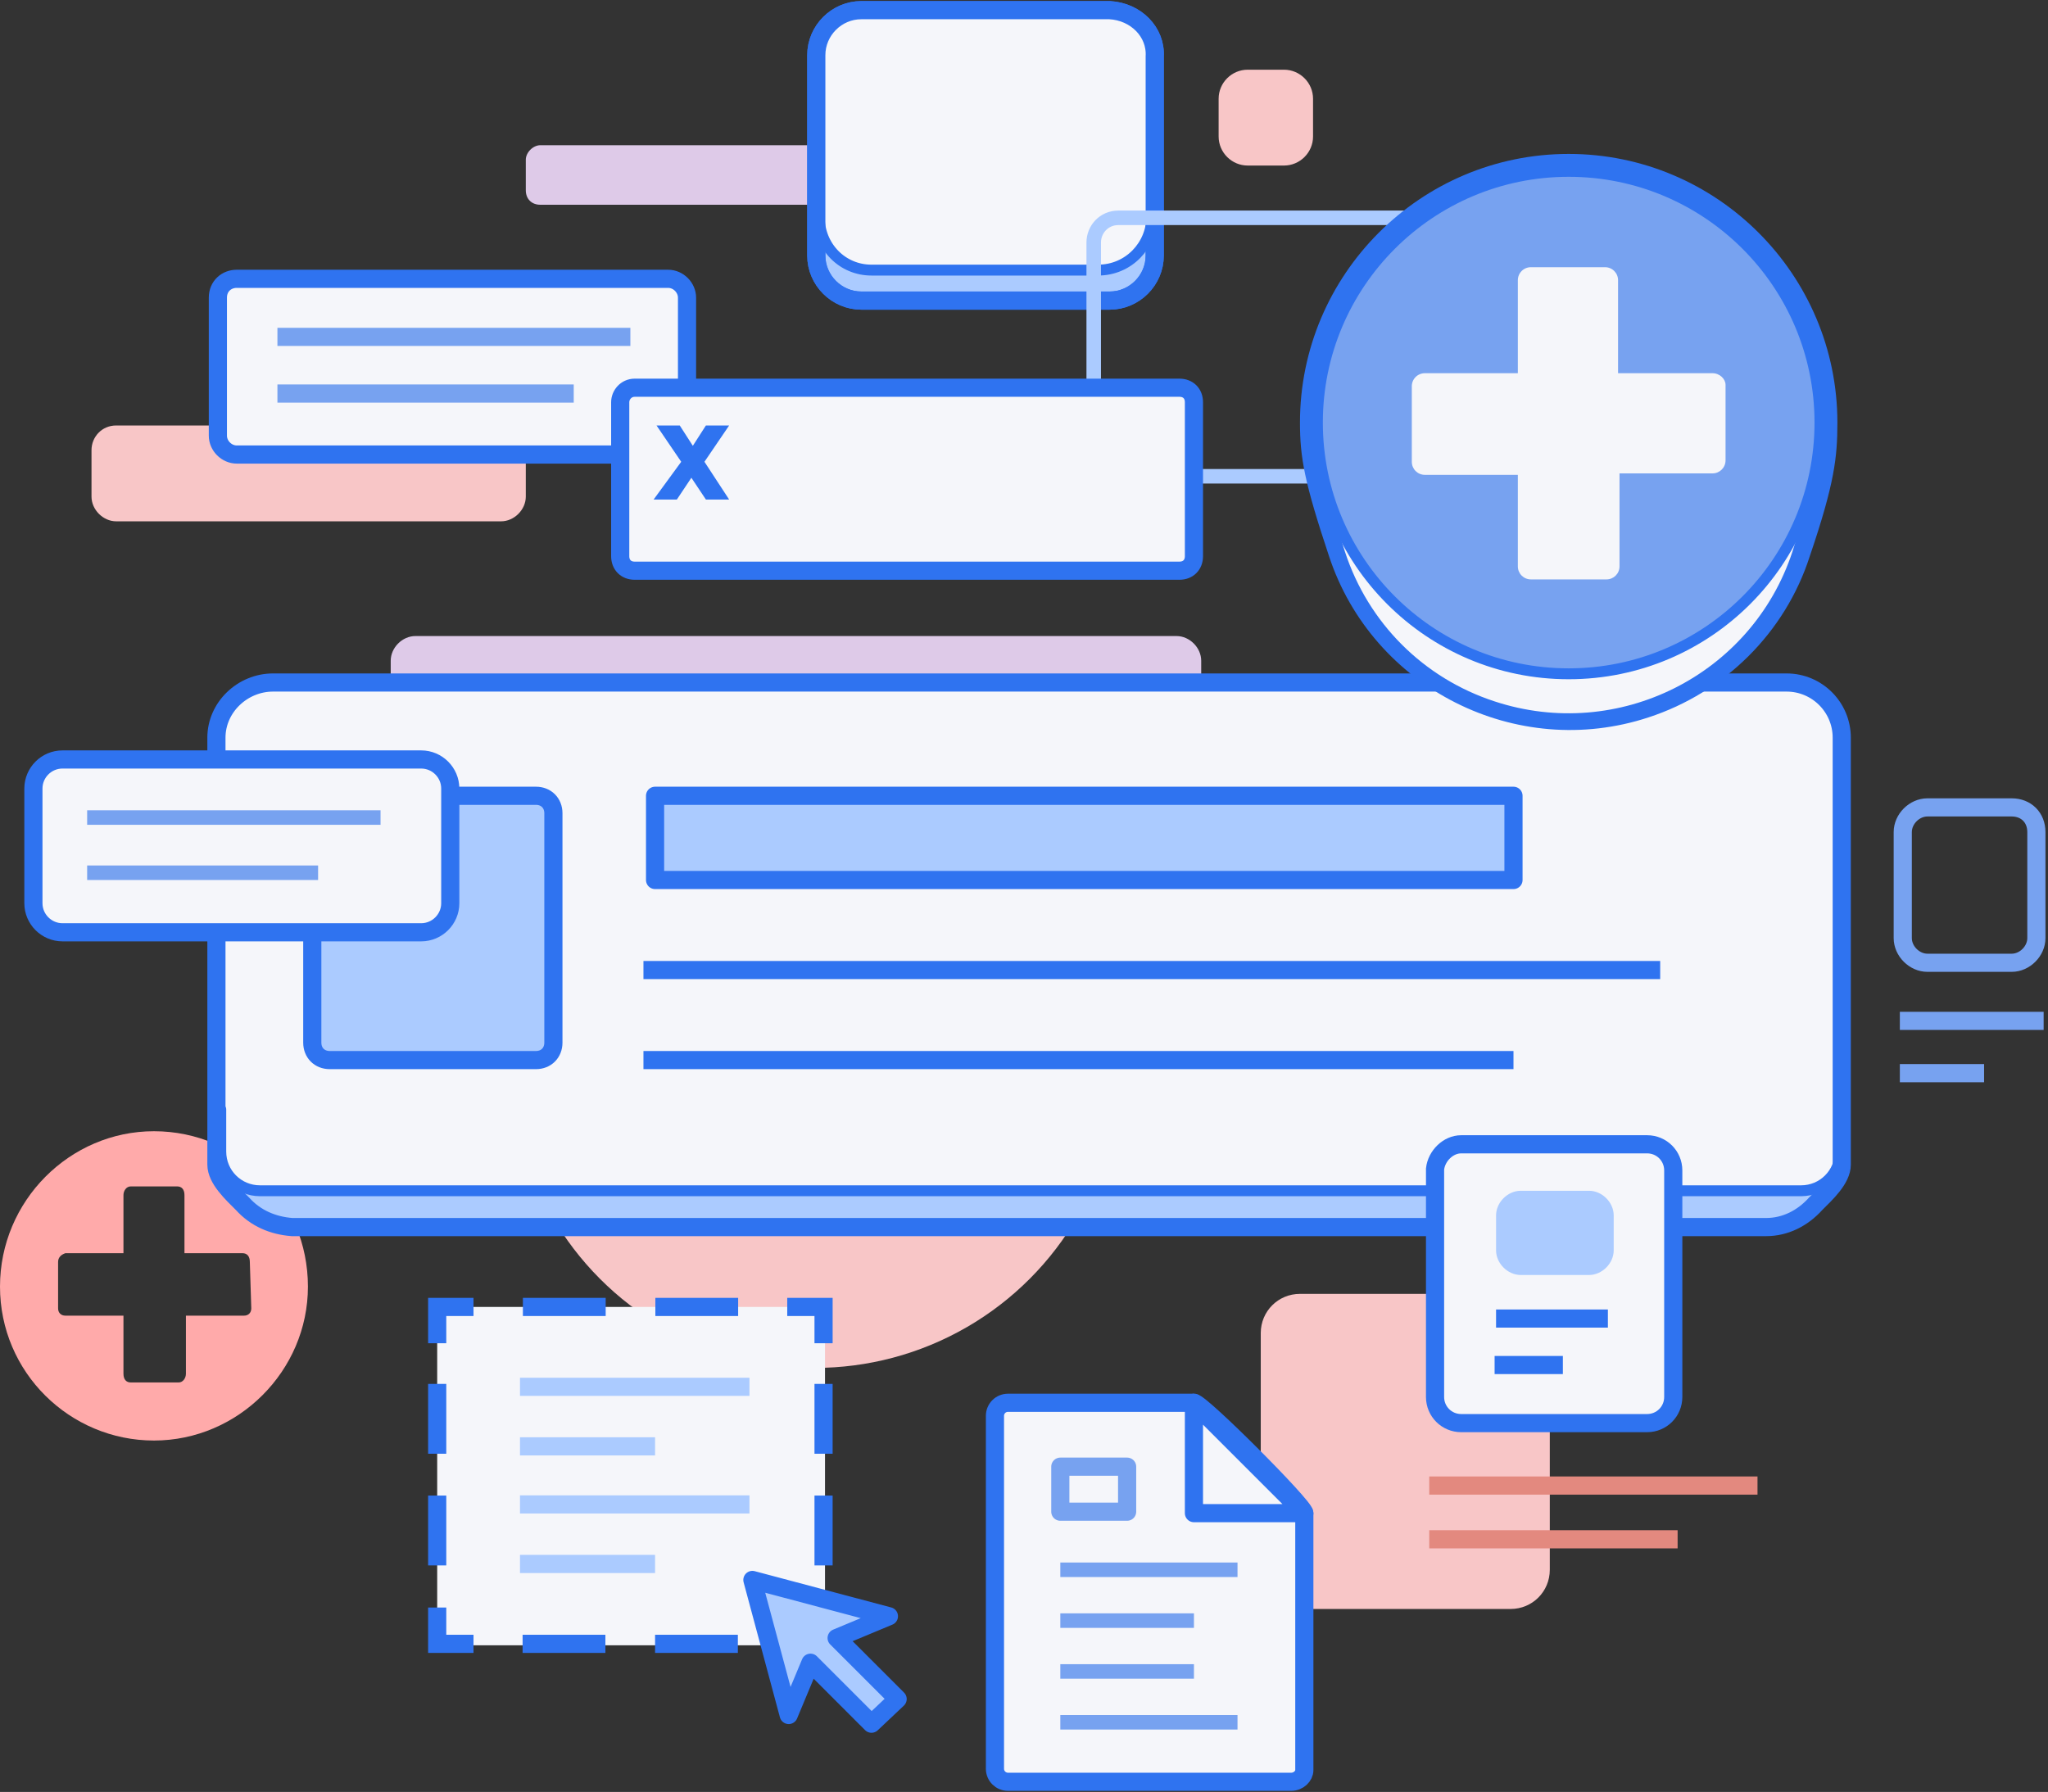 <?xml version="1.0" encoding="utf-8"?>
<!-- Generator: Adobe Illustrator 24.3.0, SVG Export Plug-In . SVG Version: 6.00 Build 0)  -->
<svg version="1.1" id="Layer_1" xmlns="http://www.w3.org/2000/svg" xmlns:xlink="http://www.w3.org/1999/xlink" x="0px" y="0px"
	 viewBox="0 0 141 123.4" style="enable-background:new 0 0 141 123.4;" xml:space="preserve">
<rect x="0" y="0" width="141" height="123.4" fill="#333333" stroke="none"/>
<style type="text/css">
	.st0{fill:#F8C6C7;}
	.st1{fill:#FFAAAA;}
	.st2{fill:#DECAE8;}
	.st3{fill:#F5F6FA;stroke:#2F73F0;stroke-width:1.25;stroke-miterlimit:10;}
	.st4{fill:none;stroke:#77A2F0;stroke-width:1.25;stroke-linejoin:round;}
	.st5{fill:#F5F6FA;}
	.st6{fill:#ABCBFF;}
	.st7{fill:#ABCBFF;stroke:#2F73F0;stroke-width:1.25;stroke-linejoin:round;}
	.st8{fill:none;stroke:#2F73F0;stroke-width:1.25;stroke-linejoin:round;}
	.st9{fill:none;stroke:#2F73F0;stroke-width:1.25;stroke-miterlimit:10;}
	.st10{fill:none;stroke:#2F73F0;stroke-width:0.75;stroke-linecap:round;stroke-miterlimit:10;}
	.st11{fill:#ABCBFF;stroke:#2F73F0;stroke-width:1.25;stroke-miterlimit:10;}
	.st12{fill:none;stroke:#2F73F0;stroke-width:0.75;stroke-miterlimit:10;}
	.st13{fill:none;stroke:#2F73F0;stroke-width:1.25;stroke-miterlimit:10;stroke-dasharray:5.7,3.42;}
	.st14{fill:none;stroke:#2F73F0;stroke-width:1.25;stroke-miterlimit:10;stroke-dasharray:4.81,2.88;}
	.st15{fill:none;stroke:#77A2F0;stroke-width:1.25;stroke-miterlimit:10;}
	.st16{fill:none;stroke:#ABCBFF;stroke-miterlimit:10;}
	.st17{fill:none;stroke:#E3897F;stroke-width:1.25;stroke-linejoin:round;}
	.st18{fill:none;stroke:#ABCBFF;stroke-width:1.25;stroke-linejoin:round;}
	.st19{fill:#F5F6FA;stroke:#2F73F0;stroke-width:1.25;stroke-linejoin:round;}
	.st20{fill:#2F73F0;}
	.st21{fill:#77A2F0;stroke:#2F73F0;stroke-width:0.75;stroke-miterlimit:10;}
	.st22{fill:none;stroke:#77A2F0;stroke-linejoin:round;}
	.st23{fill:#F5F6FA;stroke:#77A2F0;stroke-width:1.25;stroke-linejoin:round;}
</style>
<g id="vector_00">
	<circle class="st0" cx="56.1" cy="73.3" r="20.9"/>
	<path class="st1" d="M10.6,77.9C4.8,77.9,0,82.7,0,88.6c0,5.9,4.8,10.6,10.6,10.6s10.6-4.8,10.6-10.6l0,0
		C21.2,82.7,16.5,77.9,10.6,77.9C10.6,77.9,10.6,77.9,10.6,77.9z M17.3,90.1c0,0.3-0.2,0.5-0.5,0.5c0,0,0,0,0,0h-4v4
		c0,0.3-0.2,0.6-0.5,0.6c0,0,0,0,0,0H9c-0.3,0-0.5-0.2-0.5-0.6l0,0v-4h-4c-0.3,0-0.5-0.2-0.5-0.5v-3.2c0-0.3,0.2-0.5,0.5-0.6h4v-4
		c0-0.3,0.2-0.6,0.5-0.6c0,0,0,0,0,0h3.2c0.3,0,0.5,0.2,0.5,0.6l0,0v4h4c0.3,0,0.5,0.2,0.5,0.6l0,0L17.3,90.1z"/>
	<path class="st2" d="M37.2,10h33.9c0.6,0,1,0.4,1,1v2.1c0,0.6-0.4,1-1,1H37.2c-0.6,0-1-0.4-1-1V11C36.2,10.5,36.7,10,37.2,10z"/>
	<path class="st2" d="M26.9,53.4v-7.9c0-0.9,0.8-1.7,1.7-1.7H81c0.9,0,1.7,0.8,1.7,1.7v7.9c0,0.9-0.8,1.7-1.7,1.7H28.6
		C27.6,55.2,26.9,54.4,26.9,53.4z"/>
	<path class="st0" d="M86.8,108.1V91.8c0-1.5,1.2-2.7,2.7-2.7h14.5c1.5,0,2.7,1.2,2.7,2.7v16.3c0,1.5-1.2,2.7-2.7,2.7H89.4
		C88,110.8,86.8,109.6,86.8,108.1z"/>
	<path class="st0" d="M8,29.3h26.5c0.9,0,1.7,0.8,1.7,1.7v3.2c0,0.9-0.8,1.7-1.7,1.7H8c-0.9,0-1.7-0.8-1.7-1.7V31
		C6.3,30.1,7,29.3,8,29.3z"/>
	<path class="st3" d="M16.3,19.2H46c0.7,0,1.3,0.6,1.3,1.3v9.5c0,0.7-0.6,1.3-1.3,1.3H16.3c-0.7,0-1.3-0.6-1.3-1.3v-9.5
		C15,19.7,15.6,19.2,16.3,19.2z"/>
	<line class="st4" x1="19.1" y1="23.2" x2="43.4" y2="23.2"/>
	<line class="st4" x1="19.1" y1="27.1" x2="39.5" y2="27.1"/>
	<path class="st5" d="M123.6,47H18.2c-1.8,0-3.3,1.5-3.3,3.3l0,0v3l0,0v27c0,1,1.1,2,1.8,2.7c0.9,1,2.1,1.5,3.4,1.6h101.5
		c1.3,0,2.5-0.6,3.4-1.6c0.7-0.7,1.8-1.7,1.8-2.7v-27l0,0v-3C126.8,48.5,125.4,47,123.6,47z"/>
	<path class="st6" d="M126.6,79.3c0,1.5-1.2,2.7-2.7,2.7l0,0H17.9c-1.5,0-2.7-1.2-2.7-2.7c0,0,0,0,0,0h-0.2v1.1c0,1,1.1,2,1.8,2.7
		c0.9,1,2.1,1.5,3.4,1.6h101.5c1.3,0,2.5-0.6,3.4-1.6c0.7-0.7,1.8-1.7,1.8-2.7v-1.1H126.6z"/>
	<rect x="45.1" y="54.8" class="st7" width="59.1" height="5.8"/>
	<line class="st8" x1="104.2" y1="73" x2="44.3" y2="73"/>
	<line class="st8" x1="114.3" y1="66.8" x2="44.3" y2="66.8"/>
	<path class="st9" d="M123,47H18.8c-2.1,0-3.9,1.7-3.9,3.8v2.4l0,0v27c0,1,1.1,2,1.8,2.7c0.9,1,2.1,1.5,3.4,1.6h101.5
		c1.3,0,2.5-0.6,3.4-1.6c0.7-0.7,1.8-1.7,1.8-2.7v-27l0,0v-2.4C126.8,48.7,125.1,47,123,47z"/>
	<path class="st10" d="M15.2,76.4v2.9c0,1.5,1.2,2.7,2.7,2.7c0,0,0,0,0,0h106.1c1.5,0,2.7-1.2,2.7-2.7c0,0,0,0,0,0v-2.9"/>
	<path class="st7" d="M22.7,54.8h14.2c0.7,0,1.2,0.5,1.2,1.2v15.8c0,0.7-0.5,1.2-1.2,1.2H22.7c-0.7,0-1.2-0.5-1.2-1.2V56
		C21.5,55.4,22,54.8,22.7,54.8z"/>
	<path class="st11" d="M76.4,0.7H59.3c-1.7,0-3.1,1.4-3.1,3.1c0,0,0,0,0,0.1v13.7c0,1.7,1.4,3.1,3.1,3.1c0,0,0,0,0,0h17.1
		c1.7,0,3.1-1.4,3.1-3.1c0,0,0,0,0,0V3.9C79.6,2.2,78.2,0.8,76.4,0.7C76.4,0.7,76.4,0.7,76.4,0.7z"/>
	<path class="st5" d="M79.3,14.9V2.7c-0.5-1.2-1.6-2-2.9-2H59.3c-1.3,0-2.4,0.8-2.9,2v12.1c0,2,1.6,3.7,3.7,3.7l0,0h15.6
		C77.6,18.5,79.3,16.9,79.3,14.9z"/>
	<path class="st9" d="M76.4,0.7H59.3c-1.7,0-3.1,1.4-3.1,3.1c0,0,0,0,0,0.1v13.7c0,1.7,1.4,3.1,3.1,3.1c0,0,0,0,0,0h17.1
		c1.7,0,3.1-1.4,3.1-3.1c0,0,0,0,0,0V3.9C79.6,2.2,78.2,0.8,76.4,0.7C76.4,0.7,76.4,0.7,76.4,0.7z"/>
	<path class="st12" d="M79.3,14.9c0,2-1.6,3.7-3.7,3.7l0,0H60c-2,0-3.6-1.6-3.6-3.7"/>
	<path class="st3" d="M100.6,78.8h12.8c1,0,1.8,0.8,1.8,1.8v15.6c0,1-0.8,1.8-1.8,1.8h-12.8c-1,0-1.8-0.8-1.8-1.8V80.5
		C98.9,79.6,99.7,78.8,100.6,78.8z"/>
	<path class="st6" d="M111.1,83.7v2.4c0,0.9-0.8,1.7-1.7,1.7h-4.7c-0.9,0-1.7-0.8-1.7-1.7v-2.4c0-0.9,0.8-1.7,1.7-1.7h4.7
		C110.3,82,111.1,82.8,111.1,83.7z"/>
	<line class="st8" x1="110.7" y1="90.8" x2="103" y2="90.8"/>
	<line class="st8" x1="107.6" y1="94" x2="102.9" y2="94"/>
	<rect x="30.1" y="90" class="st5" width="26.7" height="23.3"/>
	<polyline class="st9" points="56.7,110.7 56.7,113.2 54.2,113.2 	"/>
	<line class="st13" x1="50.8" y1="113.2" x2="34.3" y2="113.2"/>
	<polyline class="st9" points="32.6,113.2 30.1,113.2 30.1,110.7 	"/>
	<line class="st14" x1="30.1" y1="107.8" x2="30.1" y2="93.9"/>
	<polyline class="st9" points="30.1,92.5 30.1,90 32.6,90 	"/>
	<line class="st13" x1="36" y1="90" x2="52.5" y2="90"/>
	<polyline class="st9" points="54.2,90 56.7,90 56.7,92.5 	"/>
	<line class="st14" x1="56.7" y1="95.3" x2="56.7" y2="109.3"/>
	<path class="st0" d="M85.9,4.8h2.5c1.1,0,2,0.9,2,2v2.6c0,1.1-0.9,2-2,2h-2.5c-1.1,0-2-0.9-2-2V6.8C83.9,5.7,84.8,4.8,85.9,4.8z"/>
	<path class="st15" d="M140.2,57.3v7.3c0,0.9-0.8,1.7-1.7,1.7h-5.8c-0.9,0-1.7-0.8-1.7-1.7v-7.3c0-0.9,0.8-1.7,1.7-1.7h5.8
		C139.5,55.6,140.2,56.3,140.2,57.3z"/>
	<line class="st4" x1="130.8" y1="73.9" x2="136.6" y2="73.9"/>
	<line class="st4" x1="130.8" y1="70.3" x2="140.7" y2="70.3"/>
	<path class="st16" d="M77,15h30.6c0.9,0,1.7,0.8,1.7,1.7v14.4c0,0.9-0.8,1.7-1.7,1.7H77c-0.9,0-1.7-0.8-1.7-1.7V16.7
		C75.3,15.8,76,15,77,15z"/>
	<line class="st17" x1="98.4" y1="106" x2="115.5" y2="106"/>
	<line class="st17" x1="98.4" y1="102.3" x2="121" y2="102.3"/>
	<line class="st18" x1="35.8" y1="99.6" x2="45.1" y2="99.6"/>
	<line class="st18" x1="35.8" y1="95.5" x2="51.6" y2="95.5"/>
	<line class="st18" x1="35.8" y1="107.7" x2="45.1" y2="107.7"/>
	<line class="st18" x1="35.8" y1="103.6" x2="51.6" y2="103.6"/>
</g>
<g id="vector_01">
	<path class="st19" d="M43.7,26.7h37.5c0.6,0,1,0.4,1,1v10.6c0,0.6-0.4,1-1,1H43.7c-0.6,0-1-0.4-1-1V27.7
		C42.7,27.2,43.1,26.7,43.7,26.7z"/>
	<path class="st20" d="M46.9,31.8l-1.7-2.5h1.6l0.9,1.4l0.9-1.4h1.6l-1.7,2.5l1.7,2.6h-1.6l-1-1.5l-1,1.5h-1.6L46.9,31.8z"/>
	<path class="st5" d="M108,49.6c-7.3,0-13.7-4.6-16-11.5c-1.6-4.9-1.9-6.6-1.9-9c0-9.9,8-17.9,17.9-17.9c9.9,0,17.9,8,17.9,17.9l0,0
		c0,2.3-0.3,4-1.9,9C121.6,45,115.2,49.6,108,49.6z"/>
	<path class="st20" d="M108,11.9c9.5,0,17.3,7.7,17.3,17.3c0,2.2-0.3,3.8-1.9,8.8c-2.8,8.5-12,13.1-20.5,10.3
		c-4.9-1.6-8.7-5.4-10.3-10.3c-1.6-4.9-1.9-6.6-1.9-8.8C90.7,19.6,98.4,11.9,108,11.9 M108,10.6c-10.2,0-18.5,8.3-18.5,18.5
		c0,2.4,0.3,4.1,2,9.2c3,9.1,12.9,14.1,22,11.1c5.2-1.7,9.4-5.8,11.1-11.1c1.7-5,1.9-6.8,1.9-9.2C126.5,18.9,118.2,10.6,108,10.6
		L108,10.6z"/>
	<circle class="st21" cx="108" cy="29.1" r="17.3"/>
	<path class="st5" d="M117.9,25.7h-6.5v-6.4c0-0.5-0.4-0.9-0.9-0.9h-5.1c-0.5,0-0.9,0.4-0.9,0.9v6.4h-6.4c-0.5,0-0.9,0.4-0.9,0.9
		v5.2c0,0.5,0.4,0.9,0.9,0.9h6.4V39c0,0.5,0.4,0.9,0.9,0.9c0,0,0,0,0,0h5.2c0.5,0,0.9-0.4,0.9-0.9v-6.4h6.4c0.5,0,0.9-0.4,0.9-0.9
		v-5.2C118.8,26.1,118.4,25.7,117.9,25.7C117.9,25.7,117.9,25.7,117.9,25.7z"/>
	<polygon class="st7" points="61.2,111.3 51.8,108.8 54.3,118.1 55.8,114.5 60,118.7 61.8,117 57.6,112.8 	"/>
	<path class="st3" d="M4.3,52.3H29c1.1,0,2,0.9,2,2v7.9c0,1.1-0.9,2-2,2H4.3c-1.1,0-2-0.9-2-2v-7.9C2.3,53.2,3.2,52.3,4.3,52.3z"/>
	<line class="st22" x1="6" y1="60.1" x2="21.9" y2="60.1"/>
	<line class="st22" x1="6" y1="56.3" x2="26.2" y2="56.3"/>
	<path class="st19" d="M88.9,122.7H69.4c-0.5,0-0.9-0.4-0.9-0.9c0,0,0,0,0,0V97.5c0-0.5,0.4-0.9,0.9-0.9c0,0,0,0,0,0h12.8
		c0.5,0,7.6,7.1,7.6,7.6v17.7C89.8,122.3,89.4,122.7,88.9,122.7z"/>
	<polygon class="st19" points="82.2,96.6 82.2,104.2 89.8,104.2 	"/>
	<rect x="73" y="101" class="st23" width="4.6" height="3.1"/>
	<line class="st22" x1="73" y1="111.6" x2="82.2" y2="111.6"/>
	<line class="st22" x1="73" y1="115.1" x2="82.2" y2="115.1"/>
	<line class="st22" x1="73" y1="108.1" x2="85.2" y2="108.1"/>
	<line class="st22" x1="73" y1="118.6" x2="85.2" y2="118.6"/>
</g>
</svg>

